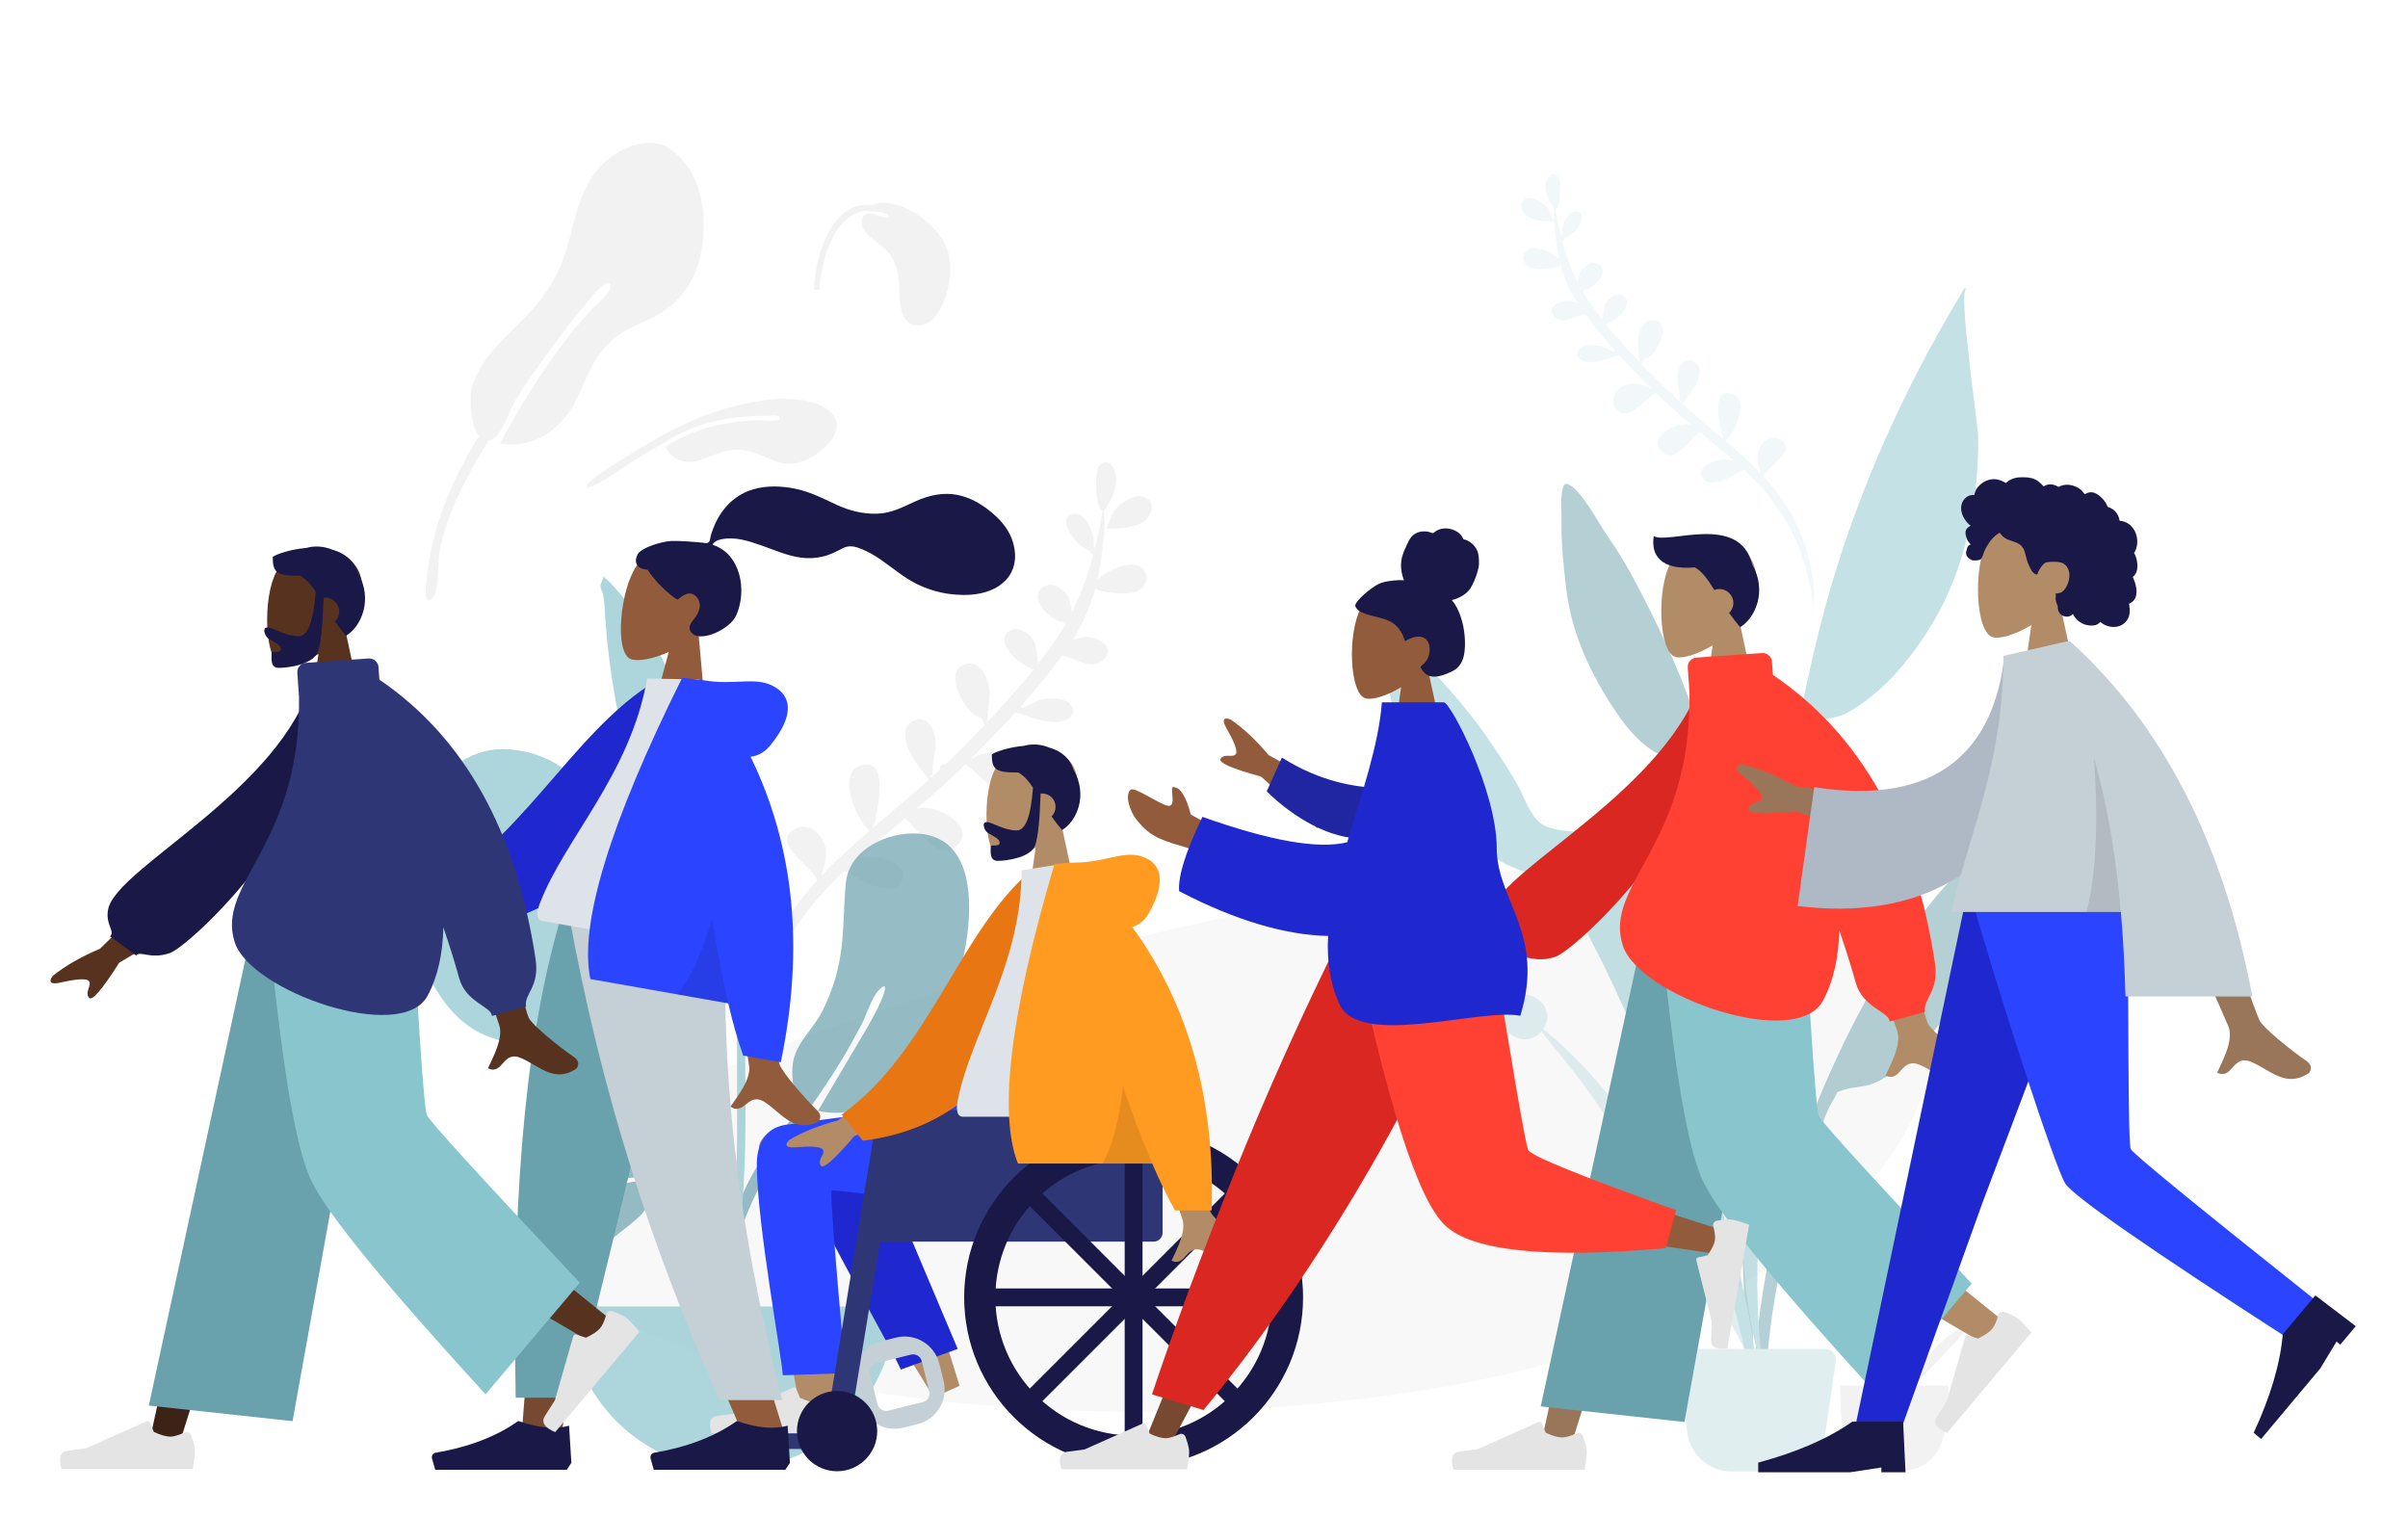 <?xml version="1.0" encoding="UTF-8" standalone="no"?>
<svg
   xmlns:dc="http://purl.org/dc/elements/1.1/"
   xmlns:cc="http://creativecommons.org/ns#"
   xmlns:rdf="http://www.w3.org/1999/02/22-rdf-syntax-ns#"
   xmlns:svg="http://www.w3.org/2000/svg"
   xmlns="http://www.w3.org/2000/svg"
   xmlns:sodipodi="http://sodipodi.sourceforge.net/DTD/sodipodi-0.dtd"
   xmlns:inkscape="http://www.inkscape.org/namespaces/inkscape"
   width="1080"
   height="680"
   viewBox="0 0 1080 680"
   version="1.1"
   id="svg8575"
   sodipodi:docname="organisation.svg"
   inkscape:version="0.92.4 (33fec40, 2019-01-16)">
  <defs
     id="defs8579" />
  <sodipodi:namedview
     pagecolor="#ffffff"
     bordercolor="#666666"
     borderopacity="1"
     objecttolerance="10"
     gridtolerance="10"
     guidetolerance="10"
     inkscape:pageopacity="0"
     inkscape:pageshadow="2"
     inkscape:window-width="1920"
     inkscape:window-height="1016"
     id="namedview8577"
     showgrid="true"
     showguides="true"
     inkscape:guide-bbox="true"
     inkscape:zoom="0.60367645"
     inkscape:cx="347.43795"
     inkscape:cy="187.34028"
     inkscape:window-x="0"
     inkscape:window-y="27"
     inkscape:window-maximized="1"
     inkscape:current-layer="layer3">
    <inkscape:grid
       type="xygrid"
       id="grid19656" />
    <sodipodi:guide
       position="540,467.966"
       orientation="1,0"
       id="guide23231"
       inkscape:locked="false"
       inkscape:label=""
       inkscape:color="rgb(0,0,255)" />
  </sodipodi:namedview>
  <!-- Generator: Sketch 52.4 (67378) - http://www.bohemiancoding.com/sketch -->
  <title
     id="title8534">Scene/Plants</title>
  <desc
     id="desc8536">Created with Sketch.</desc>
  <g
     inkscape:groupmode="layer"
     id="layer2"
     inkscape:label="Background">
    <g
       id="Scene/Plants"
       transform="matrix(-1,0,0,1,921.226,50)"
       style="fill:none;fill-rule:evenodd;stroke:none;stroke-width:1">
      <g
         id="Background-Shape-2"
         transform="translate(55,337)"
         style="opacity:0.505;fill:#f2f2f2">
        <path
           d="M 630.16,153.795 C 639.35,222.536 416.485,267.372 224.659,236.082 32.834,204.791 -55.166,82.598 36.37,17.489 127.905,-47.62 620.97,85.055 630.16,153.795 Z"
           id="Background-Shape"
           inkscape:connector-curvature="0" />
      </g>
      <path
         d="m 582.663,177.553 c 5.037,-2.177 11.433,0.989 8.366,7.281 -3.285,6.738 -14.102,6.256 -20.2,5.8 0.613,0 2.912,-6.216 3.636,-7.136 2.135,-2.713 5.103,-4.604 8.199,-5.945 z m -63.035,120.583 c -1.294,0.994 -0.106,0.094 0,0 z m 66.131,-89.167 c 2.758,2.347 2.691,6.231 0.207,8.732 -2.958,2.978 -8.054,2.597 -11.847,2.093 -1.716,-0.228 -10.876,-1.447 -8.617,-2.838 -0.171,0.054 -0.529,0.19 -0.915,0.379 -0.24,0.727 -0.491,1.45 -0.75,2.17 0.052,0.035 0.097,0.071 0.153,0.105 -0.061,-0.031 -0.104,-0.063 -0.157,-0.093 -2.595,7.193 -6.109,13.988 -10.573,20.282 1.575,-0.527 3.197,-0.903 4.828,-1.022 4.831,-0.355 14.731,3.903 9.028,10.012 -5.468,5.856 -13.138,-1.136 -18.932,-2.348 -6.081,7.611 -12.726,14.863 -19.657,21.845 0.395,0.147 0.733,0.427 0.913,0.845 2.696,-1.195 5.533,-2.958 7.991,-3.346 3.547,-0.56 10.763,-0.634 13.25,2.645 3.059,4.032 -0.601,6.984 -4.493,7.523 -5.643,0.781 -12.812,-2.331 -18.091,-4.457 -0.621,0.076 -1.282,-0.139 -1.658,-0.651 -0.117,-0.045 -0.234,-0.09 -0.347,-0.133 -7.012,6.942 -14.266,13.631 -21.469,20.167 0.073,0 0.146,-6.2e-4 0.222,-6.2e-4 1.846,-1.077 3.811,-1.937 5.912,-2.331 4.862,-0.918 10.51,-0.628 14.223,3.049 3.699,3.662 4.757,9.782 0.539,13.455 -8.443,7.352 -19.353,-10.992 -23.367,-11.945 -7.316,6.569 -15.008,12.661 -22.808,18.617 0.862,-0.214 1.741,-0.358 2.645,-0.396 7.359,-0.317 24.077,9.561 14.627,17.923 -8.235,7.287 -16.523,-8.003 -22.562,-13.515 -7.347,5.547 -14.73,11.051 -21.927,16.795 3.803,-0.799 7.435,-0.756 11.392,0.67 4.094,1.477 10.643,4.97 7.718,10.449 -2.974,5.572 -10.899,2.55 -15.003,0.517 -2.238,-1.109 -6.655,-4.688 -10.612,-6.305 -11.516,9.785 -21.619,20.697 -29.519,33.762 -4.932,8.157 -8.811,16.945 -11.694,26.036 -1.84,5.802 -5.375,15.524 -5.172,23.211 -2.076,-15.476 4.095,-33.609 10.422,-47.013 5.817,-12.326 14.115,-22.979 23.677,-32.458 -1.911,-6.942 -20.491,-17.785 -8.743,-23.526 6.238,-3.034 12.155,2.853 13.171,8.813 0.698,4.096 -0.955,9.109 -2.633,12.961 3.003,-2.885 6.113,-5.667 9.309,-8.346 4.416,-3.703 8.927,-7.287 13.476,-10.821 -6.819,-7.114 -12.597,-26.731 -2.816,-29.377 14.443,-3.894 6.229,22.021 4.98,26.893 -0.282,0.002 -0.497,-0.095 -0.649,-0.285 0.056,0.455 0.124,0.942 0.21,1.434 8.706,-6.726 17.527,-13.305 26.087,-20.21 -0.708,-0.583 -1.77,-2.725 -2.632,-3.88 -1.946,-2.605 -3.796,-5.316 -5.096,-8.312 -2.052,-4.734 -3.879,-12.21 2.344,-14.606 6.768,-2.61 9.475,5.879 9.261,10.847 -0.149,3.436 -1.255,6.65 -1.919,9.99 -0.207,1.042 0.131,5.805 -1.192,3.694 0.028,0.754 0.009,1.298 -0.044,1.682 1.537,-1.246 3.064,-2.508 4.581,-3.779 -0.058,-0.174 -0.098,-0.362 -0.098,-0.577 0,-1.485 1.52,-1.977 2.542,-1.488 2.005,-1.715 3.992,-3.453 5.947,-5.23 4.144,-3.764 8.352,-7.638 12.536,-11.601 -0.822,-0.784 -0.426,-1.79 -1.189,-2.617 -0.762,-0.825 -2.322,-1.341 -3.228,-2.118 -2.28,-1.955 -4.111,-4.724 -5.398,-7.423 -2.125,-4.459 -4.689,-13.714 2.292,-15.421 7.195,-1.762 10.332,7.182 10.5,12.68 0.033,1.065 -1.262,10.579 -2.052,14.017 7.744,-7.366 15.383,-15.03 22.35,-22.868 -1.982,-0.122 -7.389,-4.479 -8.468,-5.647 -2.631,-2.849 -6.725,-9.053 -1.699,-11.96 4.469,-2.577 9.583,1.763 11.225,5.806 0.27,0.666 1.024,6.771 0.965,9.489 2.888,-3.328 5.653,-6.682 8.238,-10.058 1.724,-2.244 3.346,-4.555 4.874,-6.921 -0.327,-0.209 -0.627,-0.559 -0.905,-0.989 -7.144,-1.601 -15.745,-13.329 -7.073,-16.799 4.129,-1.649 8.299,2.421 10.109,5.669 0.371,0.665 0.857,3.933 1.256,6.512 4.453,-7.872 7.98,-16.268 10.783,-24.92 -0.619,-0.189 -1.126,-0.696 -1.153,-1.524 -3.395,-2.179 -6.072,-3.985 -8.313,-7.949 -1.393,-2.462 -3.841,-8.05 0.688,-9.139 5.894,-1.417 9.074,7.638 9.32,12.029 0.029,0.51 -0.051,1.984 -0.14,3.333 0.203,-0.017 0.406,-0.003 0.604,0.043 1.618,-5.363 2.97,-10.81 4.105,-16.278 -3.114,-1.185 -2.79,-17.849 -0.557,-20.108 4.992,-5.057 7.916,2.779 7.452,6.815 -0.548,4.759 -2.939,8.989 -5.717,12.708 -0.298,0.394 -0.218,0.378 -0.26,-0.194 -0.054,0.279 -0.159,0.481 -0.307,0.624 10e-4,2.52 0.125,5.107 -0.116,7.324 -0.691,6.35 -1.768,12.717 -3.175,18.947 -0.342,1.515 -0.722,3.016 -1.137,4.502 2.66,-2.036 6.193,-3.783 7.568,-4.315 3.568,-1.38 9.029,-2.785 12.353,0.043 z M 398.828,420.868 c 0.045,2.229 0.34,4.284 1,6 -0.461,-1.939 -0.788,-3.946 -1,-6 z"
         id="Leaf-Bottom"
         transform="matrix(-0.999,-0.052,-0.052,0.999,1005.358,26.326)"
         inkscape:connector-curvature="0"
         style="fill:#f2f2f2" />
      <path
         d="m 236.702,42.658 c 3.598,-1.555 8.166,0.707 5.975,5.201 -2.347,4.813 -10.073,4.469 -14.429,4.143 0.438,0 2.08,-4.44 2.597,-5.097 1.525,-1.938 3.645,-3.289 5.857,-4.247 z m -45.074,87.568 c -1.294,0.994 -0.106,0.094 0,0 z m 47.951,-64.502 c 2.014,1.697 1.965,4.505 0.151,6.314 -2.16,2.153 -5.881,1.878 -8.65,1.513 -1.253,-0.165 -7.941,-1.046 -6.292,-2.052 -0.125,0.039 -0.387,0.137 -0.668,0.274 -0.175,0.525 -0.358,1.048 -0.547,1.569 0.038,0.025 0.071,0.051 0.112,0.076 -0.045,-0.022 -0.076,-0.045 -0.115,-0.068 -1.895,5.201 -4.461,10.114 -7.72,14.666 1.15,-0.381 2.334,-0.653 3.525,-0.739 3.527,-0.257 10.756,2.822 6.592,7.239 -3.993,4.234 -9.592,-0.821 -13.823,-1.698 -4.44,5.504 -9.292,10.747 -14.352,15.796 0.288,0.106 0.535,0.309 0.667,0.611 1.969,-0.864 4.04,-2.139 5.835,-2.42 2.59,-0.405 7.859,-0.458 9.675,1.913 2.233,2.915 -0.439,5.05 -3.28,5.44 -4.12,0.565 -9.355,-1.686 -13.209,-3.223 -0.453,0.055 -0.936,-0.1 -1.21,-0.471 -0.085,-0.033 -0.17,-0.065 -0.253,-0.096 -5.12,5.02 -10.416,9.856 -15.676,14.582 0.053,0 0.107,-4.5e-4 0.162,-4.5e-4 1.348,-0.779 2.783,-1.401 4.317,-1.686 3.55,-0.664 7.674,-0.454 10.385,2.205 2.701,2.648 3.473,7.073 0.393,9.729 -6.164,5.316 -14.131,-7.948 -17.062,-8.637 -5.342,4.75 -10.958,9.155 -16.654,13.461 0.629,-0.155 1.271,-0.259 1.931,-0.286 5.374,-0.229 17.58,6.913 10.68,12.96 -6.013,5.269 -12.064,-5.787 -16.474,-9.772 -5.364,4.011 -10.755,7.991 -16.01,12.144 2.777,-0.578 5.429,-0.547 8.318,0.484 2.989,1.068 7.771,3.594 5.636,7.556 -2.172,4.029 -7.958,1.844 -10.955,0.374 -1.634,-0.802 -4.859,-3.39 -7.749,-4.559 -8.409,7.075 -15.785,14.966 -21.554,24.413 -3.601,5.898 -6.433,12.253 -8.538,18.826 -1.343,4.195 -3.925,11.225 -3.777,16.784 -1.516,-11.19 2.99,-24.302 7.61,-33.994 4.248,-8.912 10.306,-16.615 17.288,-23.47 -1.395,-5.02 -14.962,-12.86 -6.384,-17.011 4.554,-2.194 8.875,2.063 9.617,6.373 0.51,2.961 -0.697,6.587 -1.922,9.372 2.193,-2.086 4.464,-4.097 6.797,-6.035 3.224,-2.678 6.518,-5.269 9.84,-7.824 -4.979,-5.144 -9.198,-19.328 -2.056,-21.242 10.546,-2.816 4.548,15.923 3.636,19.446 -0.206,0.001 -0.363,-0.069 -0.474,-0.206 0.041,0.329 0.09,0.681 0.154,1.037 6.356,-4.864 12.798,-9.62 19.047,-14.614 -0.517,-0.422 -1.292,-1.97 -1.922,-2.806 -1.421,-1.883 -2.772,-3.844 -3.721,-6.01 -1.498,-3.423 -2.832,-8.829 1.712,-10.561 4.942,-1.888 6.918,4.251 6.762,7.843 -0.108,2.485 -0.916,4.808 -1.401,7.224 -0.151,0.753 0.096,4.198 -0.871,2.671 0.021,0.545 0.007,0.939 -0.032,1.216 1.122,-0.901 2.237,-1.813 3.345,-2.733 -0.042,-0.126 -0.072,-0.262 -0.072,-0.417 0,-1.073 1.11,-1.429 1.856,-1.076 1.464,-1.24 2.915,-2.497 4.342,-3.781 3.026,-2.722 6.098,-5.523 9.153,-8.388 -0.6,-0.567 -0.311,-1.294 -0.868,-1.892 -0.557,-0.597 -1.695,-0.97 -2.357,-1.531 -1.665,-1.413 -3.001,-3.416 -3.941,-5.368 -1.552,-3.224 -3.423,-9.916 1.673,-11.15 5.254,-1.274 7.544,5.193 7.667,9.169 0.024,0.77 -0.921,7.65 -1.498,10.135 5.654,-5.326 11.232,-10.868 16.319,-16.536 -1.447,-0.088 -5.395,-3.238 -6.183,-4.083 -1.921,-2.06 -4.91,-6.546 -1.24,-8.648 3.263,-1.864 6.997,1.275 8.196,4.199 0.197,0.481 0.748,4.896 0.705,6.861 2.109,-2.406 4.127,-4.832 6.015,-7.272 1.259,-1.622 2.443,-3.293 3.559,-5.004 -0.239,-0.151 -0.458,-0.404 -0.661,-0.715 -5.216,-1.158 -11.496,-9.638 -5.164,-12.147 3.015,-1.193 6.06,1.75 7.381,4.099 0.271,0.481 0.625,2.844 0.917,4.709 3.251,-5.692 5.827,-11.763 7.873,-18.019 -0.452,-0.136 -0.822,-0.503 -0.842,-1.102 -2.479,-1.575 -4.433,-2.881 -6.07,-5.748 -1.017,-1.781 -2.804,-5.821 0.502,-6.608 4.303,-1.024 6.626,5.523 6.805,8.698 0.021,0.369 -0.037,1.434 -0.103,2.41 0.148,-0.012 0.297,-0.002 0.441,0.031 1.181,-3.878 2.168,-7.817 2.997,-11.771 -2.274,-0.857 -2.037,-12.906 -0.407,-14.539 3.645,-3.656 5.78,2.01 5.442,4.928 -0.4,3.441 -2.146,6.499 -4.174,9.189 -0.217,0.285 -0.159,0.273 -0.19,-0.141 -0.04,0.202 -0.116,0.348 -0.224,0.451 9.1e-4,1.822 0.092,3.693 -0.084,5.296 -0.504,4.592 -1.291,9.195 -2.318,13.7 -0.25,1.096 -0.527,2.181 -0.83,3.255 1.942,-1.472 4.522,-2.735 5.526,-3.12 2.605,-0.998 6.593,-2.014 9.019,0.031 z M 102.997,218.485 c 0.045,1.486 0.34,2.856 1,4 -0.461,-1.292 -0.788,-2.63 -1,-4 z"
         id="Leaf-Top"
         transform="rotate(-3,173.123,126.714)"
         inkscape:connector-curvature="0"
         style="opacity:0.2;fill:#c1dee2" />
      <g
         id="Plant-Right"
         transform="translate(482,208)"
         style="opacity:0.7">
        <path
           d="m 79.905,113.04 c -13.652,0.723 -29.61,10.413 -29.508,25.324 0.075,10.834 1.525,21.493 1.022,32.371 -0.403,8.694 -2.293,17.199 -5.23,25.389 -2.824,7.875 -9.645,15.044 -10.752,23.256 -0.706,5.233 0.744,12.337 2.981,17.148 2.721,5.849 1.563,5.486 -2.052,11.014 -7.084,10.833 -13.331,21.835 -17.257,34.297 -5.655,17.949 -8.437,38.528 -3.693,57.027 0.603,2.349 1.921,10.868 5.269,11.121 3.74,0.283 1.509,-4.433 1.147,-5.995 -2.309,-9.962 -4.346,-18.669 -3.918,-29.078 1.654,-40.164 27.29,-69.205 42.237,-104.717 0.834,-1.838 2.545,-6.185 3.75,-9.062 1.902,-4.541 3.41,-12.96 6.262,-16.478 5.37,-6.628 1.121,6.009 0.194,8.434 -1.172,3.067 -2.474,6.333 -3.72,9.043 -5.689,12.555 -12.069,26.278 -17.947,39.221 31.704,3.8 49.598,-35.715 55.335,-61.061 4.727,-20.882 7.963,-68.883 -24.118,-67.256"
           id="Leaf-Me-Alone!"
           transform="matrix(-0.995,0.105,0.105,0.995,95.473,-5.004)"
           inkscape:connector-curvature="0"
           style="fill:#69a1ac" />
        <path
           d="m 210.805,78.121 c -22.823,1.811 -37.474,16.871 -44.295,37.934 -3.676,11.351 -4.097,23.013 -6.14,34.678 -3.073,17.551 -9.685,30.851 -22.607,43.355 -4.002,3.872 -6.952,7.849 -9.048,12.102 -4.162,4.247 -7.785,9.053 -10.447,14.929 -3.4,7.504 -4.362,16.508 -0.436,23.989 1.055,2.011 3.689,6.049 6.418,7.883 -10.217,21.76 -15.835,45.592 -15.202,69.393 0.383,14.368 1.084,28.741 1.902,43.091 0.22,3.853 1.475,10.216 3.36,3.754 1.725,-5.911 -0.438,-15.189 -0.638,-21.364 -0.974,-30.081 -1.806,-57.431 10.576,-85.536 1.298,-2.946 2.675,-5.868 4.109,-8.766 0.084,-0.049 0.162,-0.108 0.241,-0.165 0.055,0.042 0.104,0.088 0.159,0.129 0.092,-0.163 0.217,-0.358 0.363,-0.575 0.411,-0.424 0.77,-0.961 1.112,-1.559 1.098,-1.522 2.341,-3.31 2.348,-4.289 0,-0.008 -0.004,-0.019 -0.004,-0.027 7.666,-12.513 16.446,-24.337 25.414,-35.929 -0.067,0.084 9.728,-13.252 8.213,-5.877 -0.73,3.554 -7.935,10.323 -10.845,14.087 -6.437,8.376 -13.996,18.988 -20.277,29.25 -0.845,0.486 -2.039,2.871 -2.903,4.647 -0.477,0.9 -0.922,1.807 -1.359,2.598 22.257,7.354 39.57,-7.459 51.376,-24.687 0.014,-0.02 0.027,-0.041 0.04,-0.061 3.593,-4.761 7.273,-9.488 11.871,-13.251 7.671,-6.279 15.885,-7.387 24.929,-10.478 24.664,-8.427 35.15,-40.391 38.48,-64.108 3.758,-26.757 -14.622,-67.787 -46.711,-65.149"
           id="path8543"
           inkscape:connector-curvature="0"
           style="fill:#89c5cc" />
        <path
           d="M 187.087,8.282 C 160.498,29.164 144.586,61.073 131.288,91.305 116.437,125.071 104.873,159.853 99.484,196.372 c -3.54,23.993 -7.59,48.068 -9.559,72.254 -0.7,8.589 -1.05,17.243 -0.884,25.861 0.014,0.708 0.39,19.951 3.897,15.972 1.995,-2.263 -0.353,-19.956 -0.313,-22.843 0.23,-16.257 2.023,-32.414 4.383,-48.489 3.885,-26.467 6.807,-52.932 13.202,-78.947 0.954,-3.884 1.853,-7.979 3.33,-11.702 1.57,-3.959 0.053,-2.348 3.518,-3.515 3.367,-1.135 7.222,-0.364 10.764,-1.884 14.049,-6.03 23.505,-25.263 30.518,-37.769 8.021,-14.301 13.872,-29.93 18.971,-45.449 3.745,-11.402 6.882,-22.818 9.397,-34.547 0.793,-3.697 1.357,-7.599 2.607,-11.168 0.337,-0.963 1.575,-2.575 1.662,-3.457 C 191.161,8.822 190.194,7.573 190.322,6 c -1.094,0.737 -2.173,1.499 -3.234,2.282"
           id="path8545"
           transform="rotate(-8,140,158.5)"
           inkscape:connector-curvature="0"
           style="fill:#89c5cc" />
        <path
           d="m 38,328 c 0,40.317 32.683,73 73,73 40.317,0 73,-32.683 73,-73"
           id="Base"
           inkscape:connector-curvature="0"
           style="fill:#89c5cc" />
        <path
           d="M 116.857,328.232 H 113 c 0.268,-4.84 0.621,-9.671 1.43,-14.456 3.094,-18.303 12.77,-45.185 33.99,-48.156 0.783,-0.111 3.663,-0.129 7.151,0.075 1.653,-0.924 3.505,-1.482 5.456,-1.611 18.067,-1.332 38.244,13.244 46.959,28.412 7.025,12.229 5.842,28.288 1.503,41.281 -2.906,8.698 -9.248,21.1 -19.824,21.221 -13.232,0.151 -13.87,-16.203 -14.126,-25.763 -0.34,-12.71 -1.946,-23.783 -11.962,-32.447 -2.334,-2.018 -4.886,-3.794 -7.243,-5.784 -3.692,-3.115 -7.772,-6.305 -8.248,-11.459 -0.657,-7.11 3.357,-8.39 9.485,-7.069 1.045,0.225 11.568,4.947 10.01,1.214 -0.476,-1.14 -2.213,-2.044 -4.406,-2.721 -5.674,-0.617 -12.441,-1.333 -14.388,-0.905 -20.996,4.606 -29.17,33.689 -31.341,52.167 -0.234,1.994 -0.424,3.995 -0.589,6 z"
           id="path8548"
           inkscape:connector-curvature="0"
           style="fill:#69a1ac" />
      </g>
      <g
         id="Plant-Left"
         transform="translate(22,79)"
         style="opacity:0.5">
        <path
           d="m 178.223,111.445 c 4.202,-5.992 12.001,-21.21 17.915,-23.351 3.81,-1.379 2.699,12.886 2.746,15.607 0.183,10.524 -0.841,20.981 -2.107,31.416 -2.279,18.82 -9.733,35.581 -19.956,51.599 -5.26,8.242 -11.431,16.584 -19.977,21.727 -3.934,2.368 -8.667,2.765 -12.552,4.805 -4.524,2.375 -2.06,0.455 -4.099,5.17 -2.832,6.546 -3.737,14.99 -5.047,21.975 -6.015,32.062 -20.579,201.552 -18.054,234.166 0.224,2.891 -3.807,3.582 -4.008,0.053 -1.069,-18.712 8.185,-148.289 12.854,-190.664 4.669,-42.376 9.394,-79.812 14.132,-94.473 5.748,-17.786 16.128,-39.176 24.769,-55.763 4.014,-7.706 8.389,-15.146 13.383,-22.267 z"
           id="Leaf"
           inkscape:connector-curvature="0"
           style="fill:#69a1ac" />
        <path
           d="m 209.414,319.278 c 10.935,-8.028 22.771,7.123 12.876,15.153 -5.47,4.438 -11.189,2.859 -14.409,-0.839 -2.09,2.548 -4.046,5.211 -5.926,7.461 -5.727,6.856 -11.139,13.876 -16.312,21.059 -10.746,14.923 -19.955,30.689 -29.584,46.167 -9.502,15.276 -18.929,30.63 -27.541,46.292 C 121.223,467.841 111.498,483.452 109,498 c 3.79,-30.854 18.172,-60.51 35.298,-87.709 16.987,-26.976 36.481,-56.438 62.783,-77.727 -2.677,-3.937 -2.751,-9.556 2.333,-13.286 z"
           id="path8552"
           inkscape:connector-curvature="0"
           style="fill:#c1dee2" />
        <path
           d="m 1.913,244.031 c 6.119,1.197 16.118,15.039 21.162,20.314 5.995,6.268 11.433,12.948 16.56,19.947 11.036,15.066 20.906,31.084 29.299,47.788 13.683,27.231 24.644,55.185 32.599,84.838 4.87,18.152 8.023,36.965 9.891,55.647 0.353,3.523 4.047,30.688 -1.276,31.42 -4.787,0.659 -3.309,-20.626 -3.54,-23.522 -2.611,-32.665 -10.432,-64.448 -21.31,-95.237 -2.37,-6.707 -4.571,-14.922 -8.36,-20.958 -2.729,-4.347 -0.02,-2.831 -4.815,-4.477 -4.118,-1.414 -8.81,-1.068 -13.027,-2.799 C 49.936,353.237 42.601,345.944 36.171,338.608 23.676,324.351 13.774,308.928 8.613,290.66 5.749,280.532 3.118,270.344 1.658,259.902 1.281,257.203 -2.028,243.26 1.913,244.031 Z"
           id="path8554"
           inkscape:connector-curvature="0"
           style="fill:#69a1ac" />
        <path
           d="m 26.061,13.716 c 23.05,39.974 41.991,83.885 54.222,128.36 7.41,26.947 12.593,54.598 17.742,82.05 7.972,42.506 15.513,85.008 17.658,128.269 2.158,43.511 6.425,93.697 -7.822,135.605 7.117,-42.548 0.341,-87.838 -0.859,-130.65 -0.573,-20.438 -2.235,-40.676 -4.414,-60.995 -2.115,-19.71 -5.57,-39.326 -8.787,-58.881 -1.567,-9.524 -3.213,-19.033 -4.889,-28.537 -0.5,-2.836 -0.712,-11.25 -2.51,-13.187 -1.81,-1.95 -11.047,-2.745 -13.947,-4.175 -5.839,-2.882 -11.332,-6.975 -16.193,-11.3 C 46.942,171.984 38.835,161.151 32.436,150.472 17.631,125.764 11.712,95.61 12.011,66.994 12.068,61.438 21.003,1.61 17.415,0.786 17.631,0.533 17.835,0.272 18.028,0 c 2.717,4.549 5.383,9.128 8.033,13.716 z"
           id="path8556"
           inkscape:connector-curvature="0"
           style="fill:#89c5cc" />
        <path
           d="m 274.846,157.887 c 0.356,-0.513 2.67,-4.081 1.505,-3.853 2.373,-0.464 -3.264,3.935 2.649,1.236 -2.808,2.652 -1.187,6.096 -1.15,9.665 0.061,5.794 -0.908,11.541 -2,17.211 -1.724,8.962 -4.293,17.677 -8.022,26.013 -8.127,18.166 -21.927,35.655 -38.31,47.012 -8.088,5.608 -16.014,7.517 -25.239,10.098 -5.826,1.631 -6.288,4.645 -9.381,10.299 -6.439,11.776 -12.763,23.509 -18.441,35.683 -6.78,14.536 -13.363,29.088 -19.571,43.88 -20.916,49.826 -37.941,101.446 -46.881,154.868 -0.219,-31.481 7.064,-63.905 16.25,-93.912 6.692,-21.862 15.403,-42.937 24.695,-63.799 2.252,-5.054 5.664,-11.555 6.62,-17.135 0.669,-3.909 -1.377,-7.669 -2.315,-11.788 -3.654,-16.037 -3.392,-34.005 -0.184,-50.128 3.538,-17.779 13.768,-26.031 31.074,-28.549 6.329,-0.921 14.374,-0.584 20.177,-3.282 6.323,-2.939 8.931,-12.598 12.526,-18.799 9.657,-16.656 21.131,-32.631 34.306,-46.665 3.648,-3.886 7.571,-7.472 11.733,-10.795 2.625,-2.097 8.169,-4.68 9.958,-7.263 z"
           id="path8558"
           inkscape:connector-curvature="0"
           style="fill:#89c5cc" />
        <path
           d="m 80.791,476 h 61.417 c 2.761,0 5,2.239 5,5 0,0.244 -0.018,0.488 -0.053,0.729 l -4.747,32.188 C 140.961,523.73 132.541,531 122.622,531 h -22.244 c -9.919,0 -18.339,-7.27 -19.786,-17.082 l -4.747,-32.188 c -0.403,-2.732 1.485,-5.273 4.217,-5.676 C 80.303,476.018 80.547,476 80.791,476 Z"
           id="path8560"
           inkscape:connector-curvature="0"
           style="fill:#c1dee2" />
      </g>
      <g
         id="Maceta"
         transform="translate(32,523)"
         style="fill:#f2f2f2">
        <path
           d="M 15.418,48.456 C 15.418,69.743 17.098,87 39.646,87 62.194,87 63.873,69.743 63.873,48.456"
           id="path8563"
           inkscape:connector-curvature="0" />
        <path
           d="m 46.353,35.174 c -0.826,1.429 -1.563,2.887 -2.214,4.366 -0.023,-3.047 0.146,-6.116 0.606,-9.228 0.786,-5.329 1.988,-10.631 3.116,-15.924 C 48.672,10.584 48.621,3.752 51.699,0.72 52.544,0.065 52.747,1.351 52.747,1.908 52.757,2.026 52.744,-0.368 51.925,0.049 47.054,2.564 45.476,10.474 43.917,14.434 41.642,20.215 39.706,26.124 38.909,32.138 38.708,33.657 38.598,35.176 38.573,36.692 38.407,36.287 38.252,35.878 38.08,35.474 35.268,28.881 31.475,22.447 26.743,16.514 25.578,15.054 10.934,0.649 9.788,2.854 c 0.113,0.32 0.35,0.586 0.711,0.797 0.021,0.024 0.022,0.011 0.009,-0.025 0.86,1.389 3.305,3.535 4.067,4.752 1.917,3.064 3.407,6.315 4.921,9.504 3.199,6.739 6.166,13.546 9.043,20.368 0.67,1.589 1.368,3.169 2.08,4.744 C 23.277,32.405 13.483,22.791 0,17.287 c 4.605,2.343 7.624,6.75 10.734,10.125 3.751,4.071 7.701,8.032 11.459,12.098 4.432,4.797 9.648,9.848 13.911,15.156 4.13,8.67 8.142,17.349 10.62,26.463 -1.015,-3.149 -0.08,-7.5 -0.253,-10.805 -0.138,-2.63 -0.445,-5.239 -0.867,-7.843 0.521,1.174 0.97,2.35 1.173,3.443 -0.186,-1.834 -0.399,-3.656 -0.629,-5.468 0.59,-1.697 1.169,-3.281 1.56,-4.585 2.005,-6.691 4.392,-13.268 7.642,-19.677 3.008,-5.929 6.458,-11.783 10.218,-17.458 1.754,-2.646 3.532,-5.282 5.298,-7.923 C 72.022,9.083 73.123,6.316 74.733,4.659 64.326,14.174 52.956,23.757 46.353,35.174"
           id="Fill-27"
           inkscape:connector-curvature="0" />
      </g>
      <g
         id="Top-Leaves"
         transform="translate(495)"
         style="fill:#f2f2f2">
        <path
           d="m 211.46,136.914 c 0.238,-10.386 -4.017,-19.958 -8.727,-28.992 -9.169,-17.587 -13.755,-28.109 -12.273,-48.996 0.872,-12.284 1.914,-25.263 -4.356,-36.418 -4.565,-8.123 -14.141,-16.813 -24.253,-15.344 -16.007,3.646 -24.943,18.898 -28.369,34.042 -4.246,18.77 0.616,32.774 14.79,44.801 7.987,6.775 12.492,13.754 14.67,24.072 1.743,8.251 1.248,17.713 4.229,25.648 4.457,11.862 12.504,19.106 24.608,21.309 -4.368,-23.512 -10.504,-47.806 -20.343,-69.604 -0.883,-2.157 -7.23,-11.377 -4.589,-13.706 2.909,-2.564 7.71,12.178 7.672,12.086 2.789,6.551 5.142,13.314 7.404,20.105 -0.012,0.002 -0.025,0.001 -0.038,0.003 2.335,6.973 4.61,14.018 6.783,21.109 0.844,2.975 1.634,5.967 2.336,8.999 1.03,4.449 1.152,16.166 4.073,19.645 0.625,0.744 1.261,1.253 1.902,1.586 1.17,4.906 2.262,9.823 3.219,14.75 2.499,12.868 3.944,26.067 2.324,39.152 -0.473,3.819 -5.332,17.101 -3.722,20.492 2.943,6.202 4.598,-3.362 5.226,-6.207 5.193,-23.562 3.316,-45.683 -2.35,-68.751 5.209,-3.588 9.687,-15.573 9.784,-19.781"
           id="path8567"
           transform="rotate(-18,171.735,120.352)"
           inkscape:connector-curvature="0" />
        <path
           d="m 115.859,100.659 c -7.602,1.112 -14.777,10.72 -18.317,17.126 -4.381,7.927 -7.437,16.971 -9.739,25.678 -3.792,14.343 -4.305,30.263 -4.352,44.953 -0.006,1.77 -0.375,23.393 2.153,23.039 2.505,-0.351 0.918,-22.796 1.132,-27.444 0.455,-9.919 -0.225,-19.701 2.102,-29.494 2.408,-10.14 6.824,-19.696 12.405,-28.455 0.716,-1.124 2.232,-5.303 3.954,-4.338 1.684,0.944 -2.981,6.511 -3.644,7.593 -2.735,4.468 -5.111,9.2 -7.078,14.061 -3.685,9.108 -5.6,18.638 -5.535,28.452 5.785,0.888 10.825,-2.499 12.766,-8.144 1.677,-4.879 1.84,-10.554 3.745,-15.167 1.312,-3.177 3.398,-5.875 5.95,-8.157 6.731,-6.017 13.758,-7.522 15.765,-17.509 1.573,-7.829 -0.38,-23.786 -11.307,-22.195"
           id="path8569"
           transform="matrix(-0.53,0.848,0.848,0.53,29.162,-16.165)"
           inkscape:connector-curvature="0" />
        <path
           d="M 2.352,80 H 0 C 0.165,77.015 0.379,74.036 0.884,71.084 2.774,60.022 8.685,43.775 21.65,41.979 c 0.478,-0.067 2.238,-0.078 4.369,0.045 1.01,-0.558 2.141,-0.896 3.334,-0.974 11.038,-0.805 23.365,8.004 28.689,17.172 4.292,7.391 3.569,17.097 0.918,24.95 -1.775,5.257 -5.65,12.753 -12.111,12.826 -8.084,0.091 -8.474,-9.793 -8.63,-15.571 C 38.01,72.746 37.029,66.054 30.91,60.818 29.484,59.598 27.925,58.525 26.485,57.322 24.229,55.439 21.736,53.511 21.446,50.396 c -0.401,-4.297 2.051,-5.071 5.795,-4.272 0.638,0.136 7.067,2.99 6.115,0.734 -0.291,-0.689 -1.352,-1.235 -2.692,-1.644 -3.467,-0.373 -7.601,-0.806 -8.79,-0.547 C 9.047,47.45 4.053,65.028 2.726,76.196 2.576,77.46 2.456,78.729 2.352,80 Z"
           id="path8571"
           transform="matrix(-1,0,0,1,61.105,0)"
           inkscape:connector-curvature="0" />
      </g>
    </g>
  </g>
  <g
     inkscape:groupmode="layer"
     id="layer3"
     inkscape:label="People">
    <g
       id="humaaans/sitting-3"
       style="fill:none;fill-rule:evenodd;stroke:none;stroke-width:1"
       transform="translate(183.444,62.036)">
      <g
         transform="matrix(-1,0,0,1,436.988,242.862)"
         id="A-Human/Sitting">
        <g
           transform="translate(82)"
           id="Head/Front/Short-Beard">
          <g
             transform="translate(54,31)"
             id="Head"
             style="fill:#b28b67;stroke-width:1">
            <path
               id="path20936"
               d="M 8.262,34.49 C 3.654,29.081 0.536,22.453 1.057,15.025 2.558,-6.375 32.349,-1.667 38.143,9.134 43.938,19.935 43.25,47.333 35.76,49.263 32.774,50.033 26.411,48.147 19.935,44.244 L 24,73 H 0 Z"
               inkscape:connector-curvature="0" />
          </g>
          <path
             id="Hair"
             d="m 75.135,48.389 c 0.919,12.797 3.349,19.196 7.29,19.196 5.913,0 10.929,-3.754 13.524,-3.754 1.891,0 1.469,2.367 0.215,4.121 -1.034,1.448 -6.071,2.843 -6.071,5.088 0,2.244 3.979,0.508 3.979,1.839 0,2.202 0.699,6.342 -3.122,6.342 -3.868,0 -14.956,-1.409 -16.857,-7.15 C 72.868,70.367 72.075,62.691 71.716,51.042 71.481,51.014 71.242,51 71,51 c -3.314,0 -6,2.686 -6,6 0,1.682 0.692,3.203 1.808,4.292 -1.388,1.96 -2.944,4.007 -4.727,6.119 -6.698,-4.019 -11.668,-15.782 -5.12,-27.083 1.81,-5.536 5.908,-8.493 10.747,-9.866 3.92,-1.64 7.99,-1.825 11.425,-0.842 6.734,0.578 12.747,2.631 14.451,3.85 0,6.375 -1.235,8.267 -11.786,8.1 -2.593,1.369 -4.586,3.727 -6.662,6.818 z"
             inkscape:connector-curvature="0"
             style="fill:#191847" />
        </g>
        <g
           transform="translate(0,187)"
           id="Bottom/Sitting/Wheelchair">
          <path
             id="Skin"
             d="M 254.884,18.096 C 262.064,8.358 280.011,14.804 280,22.866 279.972,44.031 260.657,144.512 259.648,150.856 c -1.008,6.344 -11.812,8.419 -12.441,0.493 -1.001,-12.613 -2.861,-56.336 -1,-76.677 0.544,-5.942 1.117,-11.685 1.694,-17.065 -10.151,18.236 -25.587,44.012 -46.308,77.327 l -11.517,-5.262 c 9.044,-29.796 16.459,-50.831 22.247,-63.106 9.91,-21.017 19.202,-39.015 23.113,-45.354 5.166,-8.374 13.545,-7.263 19.448,-3.116 z"
             inkscape:connector-curvature="0"
             style="fill:#b28b67" />
          <path
             transform="rotate(20,228.825,67.42)"
             id="Leg-Back"
             d="m 208.819,123.34 5.118,-101.51 c 3.688,-17.553 34.907,-9.406 34.894,0 -0.029,21.355 -12.857,95.127 -12.866,101.489 z"
             inkscape:connector-curvature="0"
             style="fill:#1f28cf" />
          <path
             id="Leg-Front"
             d="m 281,30.177 c 0,26.541 -11.634,88.929 -11.642,94.774 L 241.176,124 c 4.926,-54.243 7.004,-81.548 6.232,-81.916 -1.736,-0.827 -71.146,9.607 -91.964,10.395 C 125.426,53.615 113.008,35.199 112,0.251 h 58.148 C 219.869,6.186 252.548,10.314 268.185,12.634 278.226,14.125 281,22.865 281,30.177 Z"
             inkscape:connector-curvature="0"
             style="fill:#2b44ff" />
          <g
             transform="rotate(14,-317.053,832.841)"
             id="Objects/Seat/Cube-2"
             style="fill:#c5cfd6">
            <path
               id="Seat"
               d="m 27.306,0 h 6.651 c 8.837,0 16,7.163 16,16 v 8 c 0,8.837 -7.163,16 -16,16 H 27.306 C 18.469,40 11.306,32.837 11.306,24 v -8 c 0,-8.837 7.163,-16 16,-16 z m -4.638,9.032 c -2.209,0 -4,1.791 -4,4 v 13.935 c 0,2.209 1.791,4 4,4 h 15.927 c 2.209,0 4,-1.791 4,-4 V 13.032 c 0,-2.209 -1.791,-4 -4,-4 z"
               inkscape:connector-curvature="0" />
          </g>
          <g
             transform="translate(243,111)"
             id="Accessories/Shoe/Flat-Sneaker"
             style="fill:#e4e4e4">
            <path
               id="shoe"
               d="M 2.678,25.402 C 1.559,28.388 1,30.623 1,32.106 1,33.909 1.3,36.54 1.901,40 c 2.092,0 20.893,0 56.402,0 1.466,-4.845 0.62,-7.461 -2.538,-7.848 -3.158,-0.386 -5.781,-0.735 -7.87,-1.047 L 21.68,19.419 c -0.504,-0.225 -1.096,0.002 -1.321,0.506 -0.004,0.009 -0.008,0.017 -0.011,0.026 l -1.685,4.088 c -2.923,1.364 -5.299,2.046 -7.127,2.046 -1.485,0 -3.536,-0.6 -6.152,-1.799 l 5.5e-6,-1.2e-5 c -1.004,-0.46 -2.191,-0.019 -2.652,0.985 -0.02,0.043 -0.038,0.087 -0.055,0.132 z"
               inkscape:connector-curvature="0" />
          </g>
          <rect
             rx="3.5"
             height="7"
             width="53"
             y="151"
             x="245"
             id="Base-6"
             style="fill:#2f3676" />
          <path
             id="path20949"
             d="m 109,6 h 107 c 5.523,0 10,4.477 10,10 V 65 H 103 c -2.209,0 -4,-1.791 -4,-4 V 16 c 0,-5.523 4.477,-10 10,-10 z"
             inkscape:connector-curvature="0"
             style="fill:#2f3676" />
          <path
             id="Wheel-Stuff"
             d="m 216,6 h 2.194 c 4.898,0 9.074,3.547 9.868,8.38 L 250,148 h -10.686"
             inkscape:connector-curvature="0"
             style="fill:#2f3676" />
          <circle
             r="18"
             cy="150"
             cx="245"
             id="Front-Wheel"
             style="fill:#191847" />
          <g
             transform="translate(36,14)"
             id="Wheel"
             style="fill:#191847;stroke-width:1">
            <path
               id="path20953"
               d="M 76,152 C 34.026,152 0,117.974 0,76 0,34.026 34.026,0 76,0 c 41.974,0 76,34.026 76,76 0,41.974 -34.026,76 -76,76 z m 0,-14 c 34.242,0 62,-27.758 62,-62 0,-34.242 -27.758,-62 -62,-62 -34.242,0 -62,27.758 -62,62 0,34.242 27.758,62 62,62 z"
               inkscape:connector-curvature="0" />
            <rect
               height="132"
               width="8"
               y="10"
               x="72"
               id="rect20955" />
            <rect
               rx="2"
               height="132"
               width="8"
               y="10"
               x="72"
               transform="rotate(45,76,76)"
               id="rect20957" />
            <rect
               rx="2"
               height="132"
               width="8"
               y="10"
               x="72"
               transform="rotate(90,76,76)"
               id="rect20959" />
            <rect
               rx="2"
               height="132"
               width="8"
               y="10"
               x="72"
               transform="rotate(135,76,76)"
               id="rect20961" />
          </g>
        </g>
        <g
           transform="translate(22,82)"
           id="Body/Hoodie">
          <path
             id="path20965"
             d="m 190.781,92.211 31.898,23.424 c 8.651,2.334 15.879,5.239 21.684,8.713 1.371,1.249 3.028,3.78 -2.658,3.342 -5.686,-0.437 -11.687,-0.642 -12.472,1.298 -0.785,1.94 2.657,4.259 1.07,6.876 -1.057,1.745 -6.053,-2.63 -14.986,-13.124 l -31.588,-13.099 z M 68.308,93.02 89.205,93.102 C 76.302,134.756 69.336,156.857 68.308,159.406 c -2.314,5.735 2.583,14.468 4.677,19.162 -6.82,3.052 -6.093,-8.25 -14.697,-4.248 -7.853,3.653 -13.826,10.273 -22.899,4.675 -1.115,-0.688 -2.338,-3.28 0.616,-5.305 7.358,-5.045 17.961,-13.875 19.393,-16.781 1.954,-3.963 6.257,-25.26 12.91,-63.888 z"
             inkscape:connector-curvature="0"
             style="fill:#b28b67" />
          <path
             transform="rotate(5,173.864,64.295)"
             id="Coat-Back"
             d="m 122.732,9.58 8.485,-2.231 C 165.594,32.163 183.362,84.056 224.997,108.727 l -8.407,12.513 c -68.7,-2.469 -91.206,-65.694 -93.858,-111.66 z"
             inkscape:connector-curvature="0"
             style="fill:#e87613" />
          <path
             id="Shirt"
             d="m 90,114 c 34.672,0 60.176,0 76.511,0 3.496,0 2.837,-5.048 2.332,-7.596 C 163.011,77.004 140.241,45.312 140.241,3.461 L 118.172,0 C 99.917,29.358 93.605,65.505 90,114 Z"
             inkscape:connector-curvature="0"
             style="fill:#dde3e9" />
          <path
             id="Coat-Front"
             d="M 90.615,28.858 C 87.41,27.937 84.871,25.788 83,22.411 74.934,7.856 77.847,-0.158 86.467,-2.792 95.088,-5.426 102.775,0 116.51,0 c 0.747,0 1.431,0.047 2.053,0.14 l 6.909,0.394 C 145.294,67.715 150.761,112.537 141.872,135 H 81.652 c -3.568,8.32 -6.982,15.32 -10.243,21 H 55 C 53.456,106.067 65.327,63.686 90.615,28.858 Z"
             inkscape:connector-curvature="0"
             style="fill:#ff9b21" />
          <path
             id="Shade"
             d="M 94.765,100.498 C 96.659,116.344 99.737,127.845 104,135 H 81.652 c 4.162,-9.705 8.533,-21.206 13.113,-34.502 z"
             inkscape:connector-curvature="0"
             style="fill:#000000;fill-opacity:0.1" />
        </g>
      </g>
    </g>
    <g
       id="humaaans/standing-1"
       style="fill:none;fill-rule:evenodd;stroke:none;stroke-width:1"
       transform="matrix(-1,0,0,1,475.897,189.314)">
      <g
         transform="translate(34,17)"
         id="humaaan-11">
        <g
           transform="rotate(-7,172.057,-447.922)"
           id="Head/Front/Airy">
          <g
             transform="translate(56.316,32.33)"
             id="Head-9"
             style="fill:#915b3c;stroke-width:1">
            <path
               id="path40882"
               d="M 8.617,35.97 C 3.811,30.329 0.559,23.416 1.102,15.67 2.668,-6.648 33.736,-1.739 39.78,9.526 45.823,20.79 45.105,49.363 37.294,51.377 34.179,52.18 27.544,50.213 20.791,46.142 l 4.239,29.989 H 0 Z"
               inkscape:connector-curvature="0" />
          </g>
          <path
             id="hair"
             d="M 81.83,28.873 C 78.531,28.332 69.649,27.96 68.011,27.96 c -1.047,0 -2.181,0.239 -2.801,-0.722 C 64.702,26.451 64.888,25.12 64.736,24.207 64.56,23.145 64.31,22.098 64.058,21.053 63.338,18.081 62.251,15.252 60.729,12.597 57.873,7.615 53.689,3.713 48.408,1.442 42.575,-1.065 35.976,-1.639 29.702,-1.131 22.989,-0.587 16.911,1.63 10.573,3.715 4.532,5.703 -1.794,6.485 -8.112,5.514 -14.477,4.537 -19.286,1.087 -24.655,-2.188 c -5.496,-3.352 -11.777,-5.545 -18.275,-5.041 -6.065,0.471 -11.655,2.975 -16.671,6.32 -4.692,3.13 -8.564,6.896 -10.75,12.196 -2.352,5.701 -2.349,11.96 1.518,16.998 5.605,7.304 16.011,9.192 24.668,9.005 5.007,-0.108 9.925,-1.022 14.653,-2.685 6.305,-2.218 11.753,-5.976 17.652,-9.026 2.768,-1.431 5.629,-2.606 8.628,-3.453 2.91,-0.822 5.777,-1.199 8.412,0.559 2.788,1.86 5.285,3.687 8.474,4.851 3.059,1.117 6.3,1.742 9.559,1.717 6.341,-0.049 12.593,-2.025 18.752,-3.348 5.023,-1.079 10.396,-2.155 15.517,-1.117 2.137,0.433 5.258,1.327 6.029,3.547 -12.989,2.354 -18.09,18.417 -14.428,30.21 1.976,6.365 13.856,13.805 18.475,10.459 2.926,-2.12 1.15,-4.903 0,-6.74 -2.202,-3.518 -2.955,-8.037 1.119,-10.487 3.514,-2.112 7.209,2.904 7.279,2.899 0.966,-0.076 9.312,-4.796 15.062,-11.684 5.673,0.336 6.533,-3.404 5.179,-6.463 -1.355,-3.059 -9.809,-6.909 -14.367,-7.657 z"
             inkscape:connector-curvature="0"
             style="fill:#191847" />
        </g>
        <g
           transform="translate(0,203.686)"
           id="Bottom/Standing/Sweatpants-3">
          <polygon
             points="189.693,9.9475983e-14 133.491,9.9475983e-14 171.693,131.641 189.661,230.48 207.696,230.48 "
             id="Leg"
             style="fill:#784931" />
          <path
             id="path40888"
             d="m 116.322,0 c 2.666,68.387 1.614,105.687 1.018,111.9 -0.597,6.213 -3.984,47.826 -27.063,120.665 H 109.035 C 139.6,162.688 150.27,121.076 153.775,111.9 157.281,102.725 167.634,65.425 182.75,0 Z"
             inkscape:connector-curvature="0"
             style="fill:#915b3c" />
          <path
             id="Pant-1"
             d="m 132.671,0 c 9.937,45.298 27.124,117.606 51.56,216.922 h 26.378 C 212.557,114.983 204.269,47.89 189.916,0 Z"
             inkscape:connector-curvature="0"
             style="fill:#69a1ac" />
          <path
             id="path40891"
             d="m 116.189,0 c 2.611,68.387 -4.155,135.761 -25.112,217.987 H 119.22 C 149.842,149.153 171.789,82.111 186.788,0 Z"
             inkscape:connector-curvature="0"
             style="fill:#c5cfd6" />
          <g
             transform="translate(87.603,207.536)"
             id="Accessories/Shoe/Flat-Simple-9"
             style="fill:#191847">
            <path
               id="Shoe-4"
               d="M 0,38.587 1.035,21.901 c 6.06,1.772 13.65,1.077 22.77,-2.086 9.806,6.946 22.151,11.689 37.035,14.229 l 2e-6,-1.2e-5 c 1.136,0.194 1.899,1.271 1.705,2.407 -0.013,0.074 -0.029,0.146 -0.049,0.218 l -1.431,5.046 H 23.805 2.07 Z"
               inkscape:connector-curvature="0" />
          </g>
          <g
             transform="translate(185.635,207.536)"
             id="g40897"
             style="fill:#191847">
            <path
               id="path40895"
               d="M 0,38.587 1.035,21.901 c 6.06,1.772 13.65,1.077 22.77,-2.086 9.806,6.946 22.151,11.689 37.035,14.229 l 2e-6,-1.2e-5 c 1.136,0.194 1.899,1.271 1.705,2.407 -0.013,0.074 -0.029,0.146 -0.049,0.218 l -1.431,5.046 H 23.805 2.07 Z"
               inkscape:connector-curvature="0" />
          </g>
        </g>
        <g
           transform="rotate(-10,688.46,20.078)"
           id="Body/Hoodie-7">
          <path
             id="Skin-8"
             d="m 198.965,96.167 33.267,24.428 c 9.023,2.435 16.561,5.464 22.614,9.087 1.43,1.303 3.158,3.942 -2.772,3.486 -5.93,-0.456 -12.189,-0.669 -13.007,1.354 -0.818,2.023 2.77,4.442 1.116,7.171 -1.103,1.819 -6.312,-2.743 -15.629,-13.687 L 191.611,114.346 Z M 71.238,97.01 93.032,97.096 C 79.575,140.536 72.311,163.585 71.238,166.243 c -2.413,5.981 2.693,15.089 4.877,19.983 -7.113,3.183 -6.355,-8.604 -15.327,-4.43 -8.19,3.81 -14.419,10.714 -23.881,4.875 -1.163,-0.718 -2.438,-3.42 0.642,-5.532 7.673,-5.262 18.731,-14.47 20.225,-17.501 2.037,-4.133 6.525,-26.343 13.464,-66.629 z"
             inkscape:connector-curvature="0"
             style="fill:#915b3c" />
          <path
             transform="rotate(5,181.322,67.053)"
             id="Coat-Back-4"
             d="M 127.996,9.991 136.845,7.664 C 172.697,33.542 191.227,87.662 234.648,113.391 l -8.768,13.05 C 154.233,123.866 130.762,57.93 127.996,9.991 Z"
             inkscape:connector-curvature="0"
             style="fill:#1f28cf" />
          <path
             id="Shirt-5"
             d="m 93.861,118.89 c 36.159,0 62.757,0 79.793,0 3.646,0 2.959,-5.265 2.432,-7.922 C 170.003,80.307 146.257,47.255 146.257,3.609 L 123.241,0 C 104.204,30.618 97.62,68.314 93.861,118.89 Z"
             inkscape:connector-curvature="0"
             style="fill:#dde3e9" />
          <path
             id="Coat-Front-0"
             d="M 94.502,30.096 C 91.159,29.135 88.512,26.894 86.56,23.373 78.148,8.193 81.186,-0.164 90.176,-2.911 99.167,-5.659 107.184,0 121.508,0 c 0.779,0 1.493,0.049 2.141,0.147 l 7.205,0.411 C 151.526,70.62 157.228,117.364 147.958,140.791 H 85.154 c -3.721,8.677 -7.282,15.977 -10.682,21.901 H 57.359 C 55.749,110.617 68.13,66.418 94.502,30.096 Z"
             inkscape:connector-curvature="0"
             style="fill:#2b44ff" />
          <path
             id="Shade-3"
             d="m 98.83,104.809 c 1.975,16.526 5.185,28.52 9.631,35.982 H 85.154 c 4.341,-10.121 8.899,-22.115 13.676,-35.982 z"
             inkscape:connector-curvature="0"
             style="fill:#000000;fill-opacity:0.1" />
        </g>
      </g>
    </g>
    <g
       id="humaaans/standing-5"
       style="fill:none;fill-rule:evenodd;stroke:none;stroke-width:1"
       transform="matrix(-1,0,0,1,464.627,17)">
      <g
         transform="translate(-465.02,194)"
         id="humaaan-10">
        <g
           transform="translate(84.439)"
           id="Head/Front/Short-1">
          <g
             transform="translate(56.316,32.33)"
             id="Head-6"
             style="fill:#b28b67;stroke-width:1">
            <path
               id="path41659"
               d="M 8.617,35.97 C 3.811,30.329 0.559,23.416 1.102,15.67 2.668,-6.648 33.736,-1.739 39.78,9.526 45.823,20.79 45.105,49.363 37.294,51.377 34.179,52.18 27.544,50.213 20.791,46.142 l 4.239,29.989 H 0 Z"
               inkscape:connector-curvature="0" />
          </g>
          <path
             id="Hair-1"
             d="m 85.057,43.489 c -3.397,1.9 -5.814,5.46 -8.724,10.13 -0.709,-0.279 -1.48,-0.432 -2.288,-0.432 -3.456,0 -6.257,2.802 -6.257,6.257 0,1.754 0.722,3.34 1.885,4.476 -1.448,2.044 -3.071,4.179 -4.93,6.381 C 57.805,66.14 52.644,54.007 59.269,42.294 64.969,18.832 97.269,33.395 103.483,29.438 c 1.358,8.514 -3.023,15.379 -18.426,14.052 z"
             inkscape:connector-curvature="0"
             style="fill:#191847" />
        </g>
        <g
           transform="translate(0,199)"
           id="Bottom/Standing/Baggy-Pants">
          <polygon
             points="139.748,0 190.935,129.556 225.266,239.084 238.823,239.084 186.338,5.3087336e-13 "
             id="Leg-06"
             style="fill:#997659" />
          <path
             id="path41665"
             d="m 129.441,0 c -0.545,45.527 -8.494,106.821 -9.764,109.659 -0.847,1.892 -30.075,25.951 -87.685,72.178 l 9.337,9.992 C 109.303,152.195 144.863,129.736 148.009,124.449 152.727,116.52 168.088,43.555 180.421,0 Z"
             inkscape:connector-curvature="0"
             style="fill:#b28b67" />
          <g
             transform="rotate(50,-146.225,132.466)"
             id="Accessories/Shoe/Flat-Sneaker-3"
             style="fill:#e4e4e4">
            <path
               id="shoe-2"
               d="m 2.793,26.492 c -1.167,3.115 -1.75,5.445 -1.75,6.991 0,1.881 0.313,4.625 0.94,8.233 2.182,0 21.789,0 58.821,0 1.529,-5.053 0.646,-7.781 -2.647,-8.184 -3.293,-0.403 -6.029,-0.767 -8.207,-1.091 L 22.61,20.252 c -0.526,-0.235 -1.143,0.002 -1.377,0.528 -0.004,0.009 -0.008,0.018 -0.012,0.027 l -1.757,4.263 c -3.049,1.422 -5.526,2.134 -7.432,2.134 -1.549,0 -3.687,-0.625 -6.416,-1.876 l 5.7e-6,-1.3e-5 c -1.047,-0.48 -2.285,-0.02 -2.765,1.027 -0.021,0.045 -0.04,0.091 -0.057,0.137 z"
               inkscape:connector-curvature="0" />
          </g>
          <g
             transform="translate(216.922,207.536)"
             id="g41671"
             style="fill:#e4e4e4">
            <path
               id="path41669"
               d="m 2.793,26.492 c -1.167,3.115 -1.75,5.445 -1.75,6.991 0,1.881 0.313,4.625 0.94,8.233 2.182,0 21.789,0 58.821,0 1.529,-5.053 0.646,-7.781 -2.647,-8.184 -3.293,-0.403 -6.029,-0.767 -8.207,-1.091 L 22.61,20.252 c -0.526,-0.235 -1.143,0.002 -1.377,0.528 -0.004,0.009 -0.008,0.018 -0.012,0.027 l -1.757,4.263 c -3.049,1.422 -5.526,2.134 -7.432,2.134 -1.549,0 -3.687,-0.625 -6.416,-1.876 l 5.7e-6,-1.3e-5 c -1.047,-0.48 -2.285,-0.02 -2.765,1.027 -0.021,0.045 -0.04,0.091 -0.057,0.137 z"
               inkscape:connector-curvature="0" />
          </g>
          <polygon
             points="174.164,227.803 238.619,220.807 190.85,2.8421709e-14 133.119,2.8421709e-14 "
             id="Pant-0"
             style="fill:#69a1ac" />
          <path
             id="path41674"
             d="m 45.324,165.717 42.279,50.044 C 132.135,167.124 158.097,135.389 165.489,120.555 172.882,105.72 179.527,65.536 185.426,0 h -64.994 c -3.222,57.655 -5.394,87.824 -6.516,90.507 -1.122,2.683 -23.986,27.753 -68.592,75.209 z"
             inkscape:connector-curvature="0"
             style="fill:#89c5cc" />
        </g>
        <g
           transform="translate(18,87)"
           id="Body/Turtle-Neck">
          <path
             id="Skin-6"
             d="m 215.843,99.393 30.65,29.707 c 8.918,3.779 16.225,7.953 21.921,12.52 1.281,1.535 2.675,4.477 -3.351,3.16 -6.027,-1.316 -12.426,-2.431 -13.558,-0.484 -1.133,1.947 2.205,4.931 0.112,7.48 -1.396,1.699 -6.089,-3.705 -14.081,-16.213 L 205.663,116.894 Z M 65.967,72.507 89.659,72.596 C 71.614,130.681 62.035,161.094 60.923,163.834 c -2.504,6.165 2.794,15.553 5.06,20.598 -7.379,3.281 -6.593,-8.869 -15.901,-4.566 -8.496,3.927 -14.959,11.043 -24.776,5.025 -1.207,-0.74 -2.529,-3.526 0.666,-5.702 7.961,-5.423 19.433,-14.915 20.983,-18.04 2.114,-4.261 8.451,-33.808 19.012,-88.642 z"
             inkscape:connector-curvature="0"
             style="fill:#b28b67" />
          <path
             transform="rotate(5,189.794,68.742)"
             id="Clothes-Back"
             d="m 132.865,10.472 9.181,-2.404 c 19.194,50.281 97.705,78.83 104.023,97.702 2.317,6.921 -2.491,10.942 0.342,12.864 l -11.344,9.871 c -2.26,-2.199 -6.257,2.534 -15.665,0.291 -9.409,-2.243 -81.195,-57.266 -86.537,-118.324 z"
             inkscape:connector-curvature="0"
             style="fill:#db2721" />
          <path
             id="Clothes-Front"
             d="m 153.899,12.574 c -1.095,68.562 38.795,86.045 29.912,113.541 -7.334,22.702 -77.533,47.106 -89.68,24.853 -4.917,-9.008 -7.148,-19.902 -7.401,-31.747 -3.105,9.1 -5.56,16.933 -7.366,23.501 -3.116,11.33 -15.196,13.131 -15.196,17.496 L 48.252,155.854 c 1.079,-5.93 -6.423,-8.817 -4.412,-22.065 C 52.854,74.431 77.072,31.404 116.494,4.709 l 0.42,-5.922 c 0.162,-2.297 2.154,-4.028 4.45,-3.869 l 2.6e-4,-0.004 29.453,2.043 c 2.298,0.16 4.032,2.152 3.872,4.451 -8e-5,0.001 -1.7e-4,0.003 -2.6e-4,0.004 z"
             inkscape:connector-curvature="0"
             style="fill:#ff4133" />
        </g>
      </g>
    </g>
    <g
       id="humaaans/standing-16"
       style="fill:none;fill-rule:evenodd;stroke:none;stroke-width:1"
       transform="matrix(-1,0,0,1,1107.947,189.889)">
      <g
         transform="translate(28,9)"
         id="humaaan-4">
        <g
           transform="translate(88.813)"
           id="Head/Front/Curly">
          <g
             transform="translate(58.494,33.58)"
             id="Head-1"
             style="fill:#b28b67;stroke-width:1">
            <path
               id="path42159"
               d="M 8.95,37.361 C 3.958,31.502 0.58,24.321 1.145,16.276 2.771,-6.906 35.041,-1.806 41.318,9.894 47.595,21.594 46.849,51.272 38.736,53.363 35.501,54.197 28.609,52.154 21.594,47.926 l 4.403,31.149 H 0 Z"
               inkscape:connector-curvature="0" />
          </g>
          <path
             id="hair-5"
             d="m 111.329,27.254 c -0.538,-1.892 -1.986,-3.513 -3.938,-3.993 -0.473,-0.117 -0.962,-0.164 -1.449,-0.144 -0.175,0.007 -0.224,0.057 -0.305,-0.065 -0.061,-0.091 -0.062,-0.312 -0.087,-0.418 -0.077,-0.331 -0.175,-0.658 -0.294,-0.976 -0.408,-1.086 -1.094,-2.047 -1.922,-2.856 -1.547,-1.514 -3.638,-2.56 -5.81,-2.749 -1.189,-0.103 -2.369,0.09 -3.493,0.476 -0.582,0.2 -1.146,0.449 -1.696,0.725 -0.165,0.083 -0.702,0.489 -0.868,0.463 -0.183,-0.029 -0.552,-0.485 -0.701,-0.599 -1.843,-1.414 -4.119,-1.97 -6.414,-1.953 -2.591,0.019 -5.086,0.149 -7.247,1.728 -0.457,0.334 -0.893,0.701 -1.308,1.086 -0.218,0.203 -0.43,0.414 -0.632,0.633 -0.122,0.132 -0.24,0.268 -0.354,0.407 -0.194,0.236 -0.163,0.313 -0.434,0.149 -1.04,-0.632 -2.245,-0.927 -3.459,-0.778 -0.721,0.089 -1.422,0.305 -2.088,0.59 -0.227,0.097 -0.752,0.484 -0.993,0.488 -0.24,0.004 -0.757,-0.355 -1.004,-0.446 -1.334,-0.492 -2.771,-0.614 -4.173,-0.386 -1.446,0.235 -2.866,0.812 -4.092,1.609 -0.589,0.384 -1.103,0.808 -1.516,1.379 -0.178,0.246 -0.339,0.507 -0.542,0.735 -0.118,0.134 -0.353,0.271 -0.416,0.44 0.038,-0.101 -1.581,-0.726 -1.734,-0.766 -0.814,-0.213 -1.643,-0.17 -2.44,0.093 -1.499,0.493 -2.788,1.6 -3.848,2.734 -0.544,0.583 -1.02,1.227 -1.425,1.913 -0.194,0.329 -0.371,0.667 -0.533,1.012 -0.079,0.167 -0.131,0.376 -0.234,0.527 -0.133,0.194 -0.223,0.198 -0.465,0.282 -1.227,0.43 -2.345,1.157 -3.197,2.14 -0.861,0.995 -1.42,2.219 -1.655,3.509 -0.014,0.076 -0.022,0.391 -0.066,0.432 -0.061,0.057 -0.308,0.032 -0.401,0.043 -0.323,0.038 -0.644,0.094 -0.961,0.169 -0.584,0.138 -1.152,0.341 -1.689,0.607 -2.095,1.037 -3.593,2.98 -4.326,5.166 -0.769,2.295 -0.756,4.924 0.164,7.176 0.149,0.364 0.325,0.717 0.533,1.051 0.127,0.205 0.169,0.206 0.086,0.421 -0.092,0.239 -0.261,0.472 -0.37,0.706 -0.357,0.763 -0.607,1.572 -0.765,2.399 -0.259,1.356 -0.387,2.781 -0.132,4.147 0.119,0.634 0.325,1.255 0.641,1.82 0.161,0.288 0.349,0.561 0.561,0.814 0.11,0.131 0.227,0.257 0.35,0.377 0.07,0.069 0.162,0.129 0.221,0.205 0.145,0.187 0.176,0.033 0.101,0.308 -0.105,0.384 -0.342,0.762 -0.488,1.135 -0.15,0.385 -0.285,0.774 -0.409,1.168 -0.251,0.797 -0.463,1.609 -0.596,2.434 -0.255,1.585 -0.21,3.274 0.54,4.729 0.321,0.622 0.78,1.168 1.338,1.593 0.273,0.208 0.569,0.387 0.879,0.534 0.159,0.076 0.363,0.108 0.436,0.262 0.078,0.166 -0.038,0.495 -0.064,0.68 -0.231,1.612 -0.346,3.305 0.133,4.885 0.441,1.455 1.413,2.74 2.675,3.59 2.448,1.65 5.747,1.557 8.319,0.236 0.67,-0.344 1.298,-0.772 1.857,-1.276 1.425,1.918 4.356,1.857 6.439,1.311 2.594,-0.681 4.676,-2.485 5.875,-4.855 1.64,1.996 5.082,1.349 6.219,-0.817 0.278,-0.53 0.443,-1.114 0.525,-1.705 0.043,-0.311 0.015,-0.624 0.048,-0.933 0.041,-0.393 0.303,-0.775 0.454,-1.155 0.294,-0.74 0.476,-1.504 0.484,-2.302 0.004,-0.417 -0.049,-0.823 -0.088,-1.236 -0.036,-0.372 0.068,-0.719 0.126,-1.086 -0.665,0.11 -1.476,-0.07 -2.103,-0.263 -0.615,-0.189 -1.191,-0.688 -1.625,-1.143 -1.008,-1.057 -1.624,-2.443 -2.045,-3.823 -0.925,-3.028 -0.546,-6.661 2.5,-8.322 1.419,-0.774 5.669,-0.772 7.359,-0.389 1.777,0.402 3.791,4.323 3.89,4.691 0.061,0.228 0.03,0.51 0.24,0.662 0.46,0.334 1.22,-0.246 1.559,-0.532 0.586,-0.494 1.004,-1.151 1.366,-1.817 0.789,-1.451 1.425,-3.007 1.874,-4.596 0.346,-1.225 0.568,-2.488 1.02,-3.682 0.45,-1.188 1.161,-2.249 2.265,-2.922 1.201,-0.732 2.578,-1.117 3.896,-1.577 1.307,-0.456 2.591,-1.013 3.604,-1.98 0.223,-0.213 0.439,-0.439 0.618,-0.689 0.142,-0.198 0.281,-0.576 0.497,-0.701 0.335,-0.195 0.825,0.312 1.114,0.496 1.43,0.908 2.624,2.175 3.586,3.559 0.957,1.377 1.742,2.701 2.381,4.238 0.473,1.14 0.769,2.6 1.601,3.534 0.372,0.417 3.134,0.67 4.029,0.305 0.895,-0.364 1.898,-1.31 2.198,-1.902 0.307,-0.607 0.381,-1.273 0.25,-1.937 -0.077,-0.391 -0.235,-0.756 -0.321,-1.139 -0.073,-0.322 -0.139,-0.627 -0.296,-0.922 -0.297,-0.56 -0.805,-0.962 -1.418,-1.13 0.638,-0.588 1.166,-1.291 1.531,-2.077 0.38,-0.817 0.702,-1.81 0.793,-2.706 0.074,-0.728 -0.04,-1.482 -0.439,-2.108 -0.418,-0.656 -1.159,-1.084 -1.8,-1.494 0.979,-0.766 1.817,-1.697 2.505,-2.728 1.339,-2.005 2.168,-4.533 1.488,-6.924 z"
             inkscape:connector-curvature="0"
             style="fill:#191847" />
        </g>
        <g
           transform="translate(0,202.588)"
           id="Bottom/Standing/Skinny-Jeans-Walk">
          <polygon
             points="227.242,239.392 248.058,239.392 197.876,1.0631162e-13 138.653,0 190.736,137.815 "
             id="Leg-5"
             style="fill:#1f28cf" />
          <path
             id="path42165"
             d="m 125.78,0 c -0.566,47.287 -0.157,110.952 -1.476,113.9 -0.879,1.965 -28.232,24.355 -82.059,67.169 l 10.729,18.244 C 116.879,158.103 150.465,134.752 153.732,129.262 158.633,121.026 183.254,45.239 196.064,0 Z"
             inkscape:connector-curvature="0"
             style="fill:#2b44ff" />
          <g
             transform="rotate(50,-149.172,143.396)"
             id="Accessories/Shoe/Flat-Pointy"
             style="fill:#191847">
            <path
               id="Shoe"
               d="M 0,43.329 1.083,20.581 H 23.831 C 34.617,28.164 48.699,34.302 66.077,38.996 v 4.333 H 24.914 l -14.082,-2.166 v 2.166 z"
               inkscape:connector-curvature="0" />
          </g>
          <g
             transform="translate(225.311,215.562)"
             id="g42171"
             style="fill:#191847">
            <path
               id="path42169"
               d="M 0,43.329 1.083,20.581 H 23.831 C 34.617,28.164 48.699,34.302 66.077,38.996 v 4.333 H 24.914 l -14.082,-2.166 v 2.166 z"
               inkscape:connector-curvature="0" />
          </g>
        </g>
        <g
           transform="translate(23.828,88.835)"
           id="Body/Long-Sleeve">
          <path
             id="Skin-4"
             d="m 207.979,70.746 42.769,-5.834 c 8.555,-4.759 16.426,-7.98 23.612,-9.665 2.022,-0.059 5.239,0.676 0.447,4.671 -4.792,3.995 -9.655,8.414 -8.801,10.547 0.854,2.132 5.311,1.339 6.049,4.618 0.492,2.186 -6.741,2.541 -21.699,1.066 L 215.652,89.908 Z M 73.627,80.646 97.346,80.735 C 71.337,139.265 57.775,169.911 56.661,172.672 c -2.507,6.212 2.798,15.672 5.066,20.756 -7.388,3.306 -6.6,-8.937 -15.92,-4.601 -8.506,3.957 -14.977,11.128 -24.805,5.064 -1.208,-0.746 -2.532,-3.553 0.667,-5.746 7.97,-5.465 19.455,-15.03 21.007,-18.178 2.116,-4.293 12.433,-34.067 30.95,-89.321 z"
             inkscape:connector-curvature="0"
             style="fill:#997659" />
          <path
             transform="rotate(5,194.096,63.468)"
             id="Clothes-Back-7"
             d="m 133.75,10.474 18.609,-0.386 c 8.163,40.824 35.26,64.691 90.057,51.015 l 12.027,52.44 C 203.093,124.799 155.725,107.99 141.464,52.509 137.773,38.146 134.538,23.147 133.75,10.474 Z"
             inkscape:connector-curvature="0"
             style="fill:#afb9c5" />
          <path
             id="Clothes"
             d="m 129.435,0.017 28.139,6.444 c 0,48.398 15.417,79.276 23.324,114.859 h -75.995 c -1.071,12.296 -1.728,24.933 -2.07,37.913 H 45.93 C 58.825,90.627 86.041,37.549 127.578,0 h 1.843 z"
             inkscape:connector-curvature="0"
             style="fill:#c5cfd6" />
          <path
             id="Shade-6"
             d="m 116.893,52.276 c -1.958,30.158 -0.807,53.174 3.455,69.045 h -15.445 c 2.121,-24.357 5.863,-47.373 11.99,-69.045 z"
             inkscape:connector-curvature="0"
             style="fill:#000000;fill-opacity:0.1" />
        </g>
      </g>
    </g>
    <g
       id="humaaans/standing-10"
       style="fill:none;fill-rule:evenodd;stroke:none;stroke-width:1"
       transform="matrix(-1,0,0,1,798.407,209.465)">
      <g
         transform="translate(14.065,23.535)"
         id="A-Human/Standing">
        <g
           transform="translate(82)"
           id="Head/Front/Chongo">
          <g
             transform="translate(54,31)"
             id="Head-5"
             style="fill:#915b3c;stroke-width:1">
            <path
               id="path42959"
               d="M 8.262,34.49 C 3.654,29.081 0.536,22.453 1.057,15.025 2.558,-6.375 32.349,-1.667 38.143,9.134 43.938,19.935 43.25,47.333 35.76,49.263 32.774,50.033 26.411,48.147 19.935,44.244 L 24,73 H 0 Z"
               inkscape:connector-curvature="0" />
          </g>
          <path
             id="hair-6"
             d="m 82.663,28.37 c -3.279,-1 -8.04,-1.339 -10.043,-1.11 1.139,-2.729 1.591,-5.77 1.223,-8.731 C 73.485,15.652 72.2,13.202 71.011,10.635 70.463,9.452 69.842,8.275 68.916,7.37 67.972,6.448 66.778,5.84 65.526,5.549 64.245,5.252 62.905,5.277 61.622,5.547 61.054,5.666 60.545,5.925 59.988,6.07 59.418,6.218 59.141,5.861 58.727,5.502 57.73,4.638 56.268,4.211 55.006,4.059 53.59,3.887 52.121,4.101 50.771,4.566 49.457,5.019 48.195,5.755 47.245,6.827 c -0.423,0.477 -0.807,1.02 -1.057,1.62 -0.102,0.246 -0.119,0.392 -0.365,0.482 -0.227,0.083 -0.493,0.086 -0.727,0.165 -2.266,0.767 -4.203,2.518 -5.258,4.766 -0.615,1.311 -0.907,3.62 -0.827,6.208 0.08,2.588 2.417,9.34 4.602,11.803 1.951,2.198 4.818,3.649 7.586,4.284 -1.837,2.1 -3.06,4.723 -3.964,7.391 -0.982,2.898 -1.59,5.91 -1.814,8.978 -0.213,2.915 -0.233,5.998 0.451,8.852 0.639,2.668 2.007,4.857 4.289,6.246 1.046,0.636 2.171,1.114 3.302,1.551 1.115,0.43 2.234,0.849 3.402,1.09 2.211,0.457 4.758,0.378 6.461,-1.381 0.614,-0.634 1.289,-1.431 1.736,-2.206 0.161,-0.279 0.258,-0.461 0.062,-0.733 -0.234,-0.326 -0.613,-0.576 -0.914,-0.831 -1.717,-1.455 -2.779,-3.398 -3.047,-5.706 -0.272,-2.342 0.357,-5.366 2.635,-6.388 2.811,-1.262 5.907,0.187 8.406,1.537 1.062,-3.748 3.242,-7.122 6.661,-8.841 3.782,-1.902 8.121,-2.124 12.008,-3.756 1.013,-0.425 2.044,-0.908 2.79,-1.774 0.312,-0.362 0.677,-0.832 0.802,-1.311 0.163,-0.629 -0.242,-1.157 -0.556,-1.647 -1.662,-2.6 -7.964,-7.854 -11.243,-8.854 z"
             inkscape:connector-curvature="0"
             style="fill:#191847" />
        </g>
        <g
           transform="translate(0,187)"
           id="Bottom/Standing/Jogging">
          <polygon
             points="178.674,5.090379e-13 130,0 204.306,124.227 260.015,229.25 272.014,229.25 "
             id="Leg-9"
             style="fill:#784931" />
          <g
             transform="translate(250,199)"
             id="Accessories/Shoe/Flat-Sneaker-37"
             style="fill:#e4e4e4">
            <path
               id="shoe-4"
               d="M 2.678,25.402 C 1.559,28.388 1,30.623 1,32.106 1,33.909 1.3,36.54 1.901,40 c 2.092,0 20.893,0 56.402,0 1.466,-4.845 0.62,-7.461 -2.538,-7.848 -3.158,-0.386 -5.781,-0.735 -7.87,-1.047 L 21.68,19.419 c -0.504,-0.225 -1.096,0.002 -1.321,0.506 -0.004,0.009 -0.008,0.017 -0.011,0.026 l -1.685,4.088 c -2.923,1.364 -5.299,2.046 -7.127,2.046 -1.485,0 -3.536,-0.6 -6.152,-1.799 l 5.5e-6,-1.2e-5 c -1.004,-0.46 -2.191,-0.019 -2.652,0.985 -0.02,0.043 -0.038,0.087 -0.055,0.132 z"
               inkscape:connector-curvature="0" />
          </g>
          <path
             id="Pant"
             d="m 244.543,212.433 23.14,-7 C 257.545,175.125 245.119,141.772 230.405,105.374 215.692,68.977 199.89,33.852 183,0 h -65.356 c 18.778,42.821 38.685,81.729 59.722,116.725 21.037,34.996 43.429,66.898 67.177,95.708 z"
             inkscape:connector-curvature="0"
             style="fill:#db2721" />
          <path
             id="path42968"
             d="m 125.117,0 c -7.013,43.654 -20.54,99.427 -21.816,101.149 -0.851,1.147 -31.488,11.414 -91.911,30.798 l 2.592,10.581 C 86.036,132.132 124.002,124.066 127.881,118.331 133.699,109.728 162.748,41.763 174,0 Z"
             inkscape:connector-curvature="0"
             style="fill:#915b3c" />
          <path
             id="path42970"
             d="m 32.63,122.8 4.565,17.041 c 53.892,4.727 86.913,1.311 99.063,-10.246 C 148.407,118.039 162.255,74.84 177.799,0 h -62.321 c -9.849,61.284 -15.355,93.212 -16.518,95.785 -1.163,2.573 -23.274,11.578 -66.331,27.016 z"
             inkscape:connector-curvature="0"
             style="fill:#ff4133" />
          <g
             transform="rotate(80,-52.347,83.425)"
             id="g42974"
             style="fill:#e4e4e4">
            <path
               id="path42972"
               d="M 2.678,25.402 C 1.559,28.388 1,30.623 1,32.106 1,33.909 1.3,36.54 1.901,40 c 2.092,0 20.893,0 56.402,0 1.466,-4.845 0.62,-7.461 -2.538,-7.848 -3.158,-0.386 -5.781,-0.735 -7.87,-1.047 L 21.68,19.419 c -0.504,-0.225 -1.096,0.002 -1.321,0.506 -0.004,0.009 -0.008,0.017 -0.011,0.026 l -1.685,4.088 c -2.923,1.364 -5.299,2.046 -7.127,2.046 -1.485,0 -3.536,-0.6 -6.152,-1.799 l 5.5e-6,-1.2e-5 c -1.004,-0.46 -2.191,-0.019 -2.652,0.985 -0.02,0.043 -0.038,0.087 -0.055,0.132 z"
               inkscape:connector-curvature="0" />
          </g>
        </g>
        <g
           transform="translate(22,82)"
           id="Body/Pointing-Forward">
          <path
             id="Skin-5"
             d="m 158.638,42.7 34.71,-19.01 c 5.772,-6.854 11.459,-12.178 17.061,-15.97 1.712,-0.715 4.705,-1.147 1.906,3.822 -2.8,4.969 -5.521,10.321 -4.094,11.852 1.426,1.531 4.983,-0.608 6.684,1.936 1.134,1.696 -4.942,4.374 -18.228,8.036 l -25.221,23.092 z M 213,58.74 228.247,50.364 c 2.139,-8.14 4.697,-12.236 7.672,-12.287 2.286,-1.063 -1.695,9.223 2.638,8.331 4.333,-0.892 14.908,-8.757 16.73,-7.16 2.696,2.363 0.292,9.617 -2.54,13.225 -5.293,6.745 -9.676,9.051 -20.508,12.071 -5.664,1.579 -11.787,4.744 -18.37,9.496 z"
             inkscape:connector-curvature="0"
             style="fill:#915b3c" />
          <path
             transform="rotate(-9,165.898,43.748)"
             id="Sleeve"
             d="m 142.858,34.75 c 12.028,1.775 28.442,1.775 47.246,-6.364 l 4.34,16.026 c -13.638,9.829 -31.731,16.814 -46.156,14.112 -11.368,-2.129 -15.016,-16.865 -5.43,-23.774 z"
             inkscape:connector-curvature="0"
             style="fill:#2026a2" />
          <path
             id="Clothes-2"
             d="m 158.104,62.761 c 12.907,3.219 34.551,-0.577 64.932,-11.388 7.536,15.59 11.019,26.705 10.451,33.344 -26.062,13.614 -48.4,19.684 -66.803,20.084 0.585,10.92 -0.744,21.31 -5.209,30.804 -9.179,19.518 -62.929,1.442 -81.001,5 C 69.155,103.851 91.038,88.914 91.056,65.397 91.075,39.642 111.754,0 114.797,0 h 27.747 c 1.531,19.669 9.237,41.346 15.561,62.761 z"
             inkscape:connector-curvature="0"
             style="fill:#1f28cf" />
        </g>
      </g>
    </g>
    <g
       id="humaaans/standing-2"
       style="fill:none;fill-rule:evenodd;stroke:none;stroke-width:1"
       transform="matrix(-1,0,0,1,339.37,196.864)">
      <g
         transform="translate(34,18)"
         id="humaaan-8">
        <g
           transform="translate(85.439)"
           id="Head/Front/Short-Beard-5">
          <g
             transform="translate(56.316,32.33)"
             id="Head-4"
             style="fill:#57331f;stroke-width:1">
            <path
               id="path47005"
               d="M 8.617,35.97 C 3.811,30.329 0.559,23.416 1.102,15.67 2.668,-6.648 33.736,-1.739 39.78,9.526 45.823,20.79 45.105,49.363 37.294,51.377 34.179,52.18 27.544,50.213 20.791,46.142 l 4.239,29.989 H 0 Z"
               inkscape:connector-curvature="0" />
          </g>
          <path
             id="Hair-7"
             d="m 78.358,50.465 c 0.958,13.346 3.492,20.019 7.603,20.019 6.166,0 11.398,-3.915 14.104,-3.915 1.972,0 1.532,2.468 0.225,4.298 -1.079,1.51 -6.331,2.965 -6.331,5.306 0,2.341 4.15,0.53 4.15,1.918 0,2.296 0.729,6.614 -3.256,6.614 -4.033,0 -15.598,-1.47 -17.58,-7.456 C 75.994,73.385 75.167,65.38 74.792,53.232 c -0.245,-0.029 -0.494,-0.044 -0.746,-0.044 -3.456,0 -6.257,2.802 -6.257,6.257 0,1.754 0.722,3.34 1.885,4.476 -1.448,2.044 -3.071,4.179 -4.93,6.381 -6.985,-4.191 -12.169,-16.459 -5.34,-28.245 1.888,-5.774 6.161,-8.857 11.208,-10.289 4.088,-1.71 8.332,-1.903 11.915,-0.878 7.023,0.602 13.294,2.744 15.071,4.016 0,6.649 -1.288,8.621 -12.292,8.447 -2.704,1.428 -4.782,3.887 -6.947,7.11 z"
             inkscape:connector-curvature="0"
             style="fill:#191847" />
        </g>
        <g
           transform="translate(0,194.764)"
           id="Bottom/Standing/Baggy-Pants-4">
          <polygon
             points="238.823,239.084 186.338,5.3087336e-13 139.748,0 190.935,129.556 225.266,239.084 "
             id="Leg-4"
             style="fill:#3d2216" />
          <path
             id="path47011"
             d="m 129.441,0 c -0.545,45.527 -8.494,106.821 -9.764,109.659 -0.847,1.892 -30.075,25.951 -87.685,72.178 l 9.337,9.992 C 109.303,152.195 144.863,129.736 148.009,124.449 152.727,116.52 168.088,43.555 180.421,0 Z"
             inkscape:connector-curvature="0"
             style="fill:#57331f" />
          <g
             transform="rotate(50,-146.225,132.466)"
             id="Accessories/Shoe/Flat-Sneaker-30"
             style="fill:#e4e4e4">
            <path
               id="shoe-7"
               d="m 2.793,26.492 c -1.167,3.115 -1.75,5.445 -1.75,6.991 0,1.881 0.313,4.625 0.94,8.233 2.182,0 21.789,0 58.821,0 1.529,-5.053 0.646,-7.781 -2.647,-8.184 -3.293,-0.403 -6.029,-0.767 -8.207,-1.091 L 22.61,20.252 c -0.526,-0.235 -1.143,0.002 -1.377,0.528 -0.004,0.009 -0.008,0.018 -0.012,0.027 l -1.757,4.263 c -3.049,1.422 -5.526,2.134 -7.432,2.134 -1.549,0 -3.687,-0.625 -6.416,-1.876 l 5.7e-6,-1.3e-5 c -1.047,-0.48 -2.285,-0.02 -2.765,1.027 -0.021,0.045 -0.04,0.091 -0.057,0.137 z"
               inkscape:connector-curvature="0" />
          </g>
          <g
             transform="translate(216.922,207.536)"
             id="g47017"
             style="fill:#e4e4e4">
            <path
               id="path47015"
               d="m 2.793,26.492 c -1.167,3.115 -1.75,5.445 -1.75,6.991 0,1.881 0.313,4.625 0.94,8.233 2.182,0 21.789,0 58.821,0 1.529,-5.053 0.646,-7.781 -2.647,-8.184 -3.293,-0.403 -6.029,-0.767 -8.207,-1.091 L 22.61,20.252 c -0.526,-0.235 -1.143,0.002 -1.377,0.528 -0.004,0.009 -0.008,0.018 -0.012,0.027 l -1.757,4.263 c -3.049,1.422 -5.526,2.134 -7.432,2.134 -1.549,0 -3.687,-0.625 -6.416,-1.876 l 5.7e-6,-1.3e-5 c -1.047,-0.48 -2.285,-0.02 -2.765,1.027 -0.021,0.045 -0.04,0.091 -0.057,0.137 z"
               inkscape:connector-curvature="0" />
          </g>
          <polygon
             points="133.119,2.8421709e-14 174.164,227.803 238.619,220.807 190.85,2.8421709e-14 "
             id="Pant-8"
             style="fill:#69a1ac" />
          <path
             id="path47020"
             d="m 45.324,165.717 42.279,50.044 C 132.135,167.124 158.097,135.389 165.489,120.555 172.882,105.72 179.527,65.536 185.426,0 h -64.994 c -3.222,57.655 -5.394,87.824 -6.516,90.507 -1.122,2.683 -23.986,27.753 -68.592,75.209 z"
             inkscape:connector-curvature="0"
             style="fill:#89c5cc" />
        </g>
        <g
           transform="translate(22.923,85.404)"
           id="Body/Turtle-Neck-6">
          <path
             id="Skin-88"
             d="m 208.05,96.426 29.543,28.82 c 8.596,3.667 15.639,7.715 21.129,12.146 1.235,1.489 2.579,4.343 -3.23,3.066 -5.809,-1.277 -11.977,-2.359 -13.069,-0.47 -1.092,1.889 2.125,4.784 0.107,7.257 -1.345,1.648 -5.869,-3.595 -13.572,-15.729 L 198.238,113.405 Z M 63.585,70.343 l 22.837,0.086 c -17.393,56.352 -26.626,85.856 -27.699,88.514 -2.413,5.981 2.693,15.089 4.877,19.983 -7.113,3.183 -6.355,-8.604 -15.327,-4.43 -8.19,3.81 -14.419,10.714 -23.881,4.875 -1.163,-0.718 -2.438,-3.42 0.642,-5.532 7.673,-5.262 18.731,-14.47 20.225,-17.501 2.037,-4.133 8.146,-32.799 18.326,-85.996 z"
             inkscape:connector-curvature="0"
             style="fill:#57331f" />
          <path
             transform="rotate(5,182.938,66.686)"
             id="Clothes-Back-4"
             d="m 128.034,10.131 8.849,-2.327 c 18.529,48.788 94.225,76.526 100.325,94.837 2.237,6.715 -2.396,10.614 0.337,12.48 l -10.929,9.57 c -2.179,-2.134 -6.03,2.455 -15.1,0.274 -9.071,-2.181 -78.299,-55.598 -83.481,-114.834 z"
             inkscape:connector-curvature="0"
             style="fill:#191847" />
          <path
             id="Clothes-Front-3"
             d="m 148.342,12.237 c -1.04,66.484 37.393,83.443 28.832,110.114 -7.069,22.024 -74.734,45.7 -86.443,24.111 -4.74,-8.739 -6.89,-19.308 -7.134,-30.799 -2.993,8.828 -5.359,16.428 -7.1,22.8 -3.003,10.992 -14.647,12.739 -14.647,16.974 l -15.341,-4.235 c 1.041,-5.753 -6.191,-8.554 -4.252,-21.406 C 50.945,72.21 74.289,30.467 112.288,4.569 l 0.393,-5.622 c 0.161,-2.298 2.154,-4.031 4.452,-3.87 l 28.09,1.964 c 2.298,0.161 4.031,2.154 3.87,4.452 z"
             inkscape:connector-curvature="0"
             style="fill:#2f3676" />
        </g>
      </g>
    </g>
  </g>
</svg>
